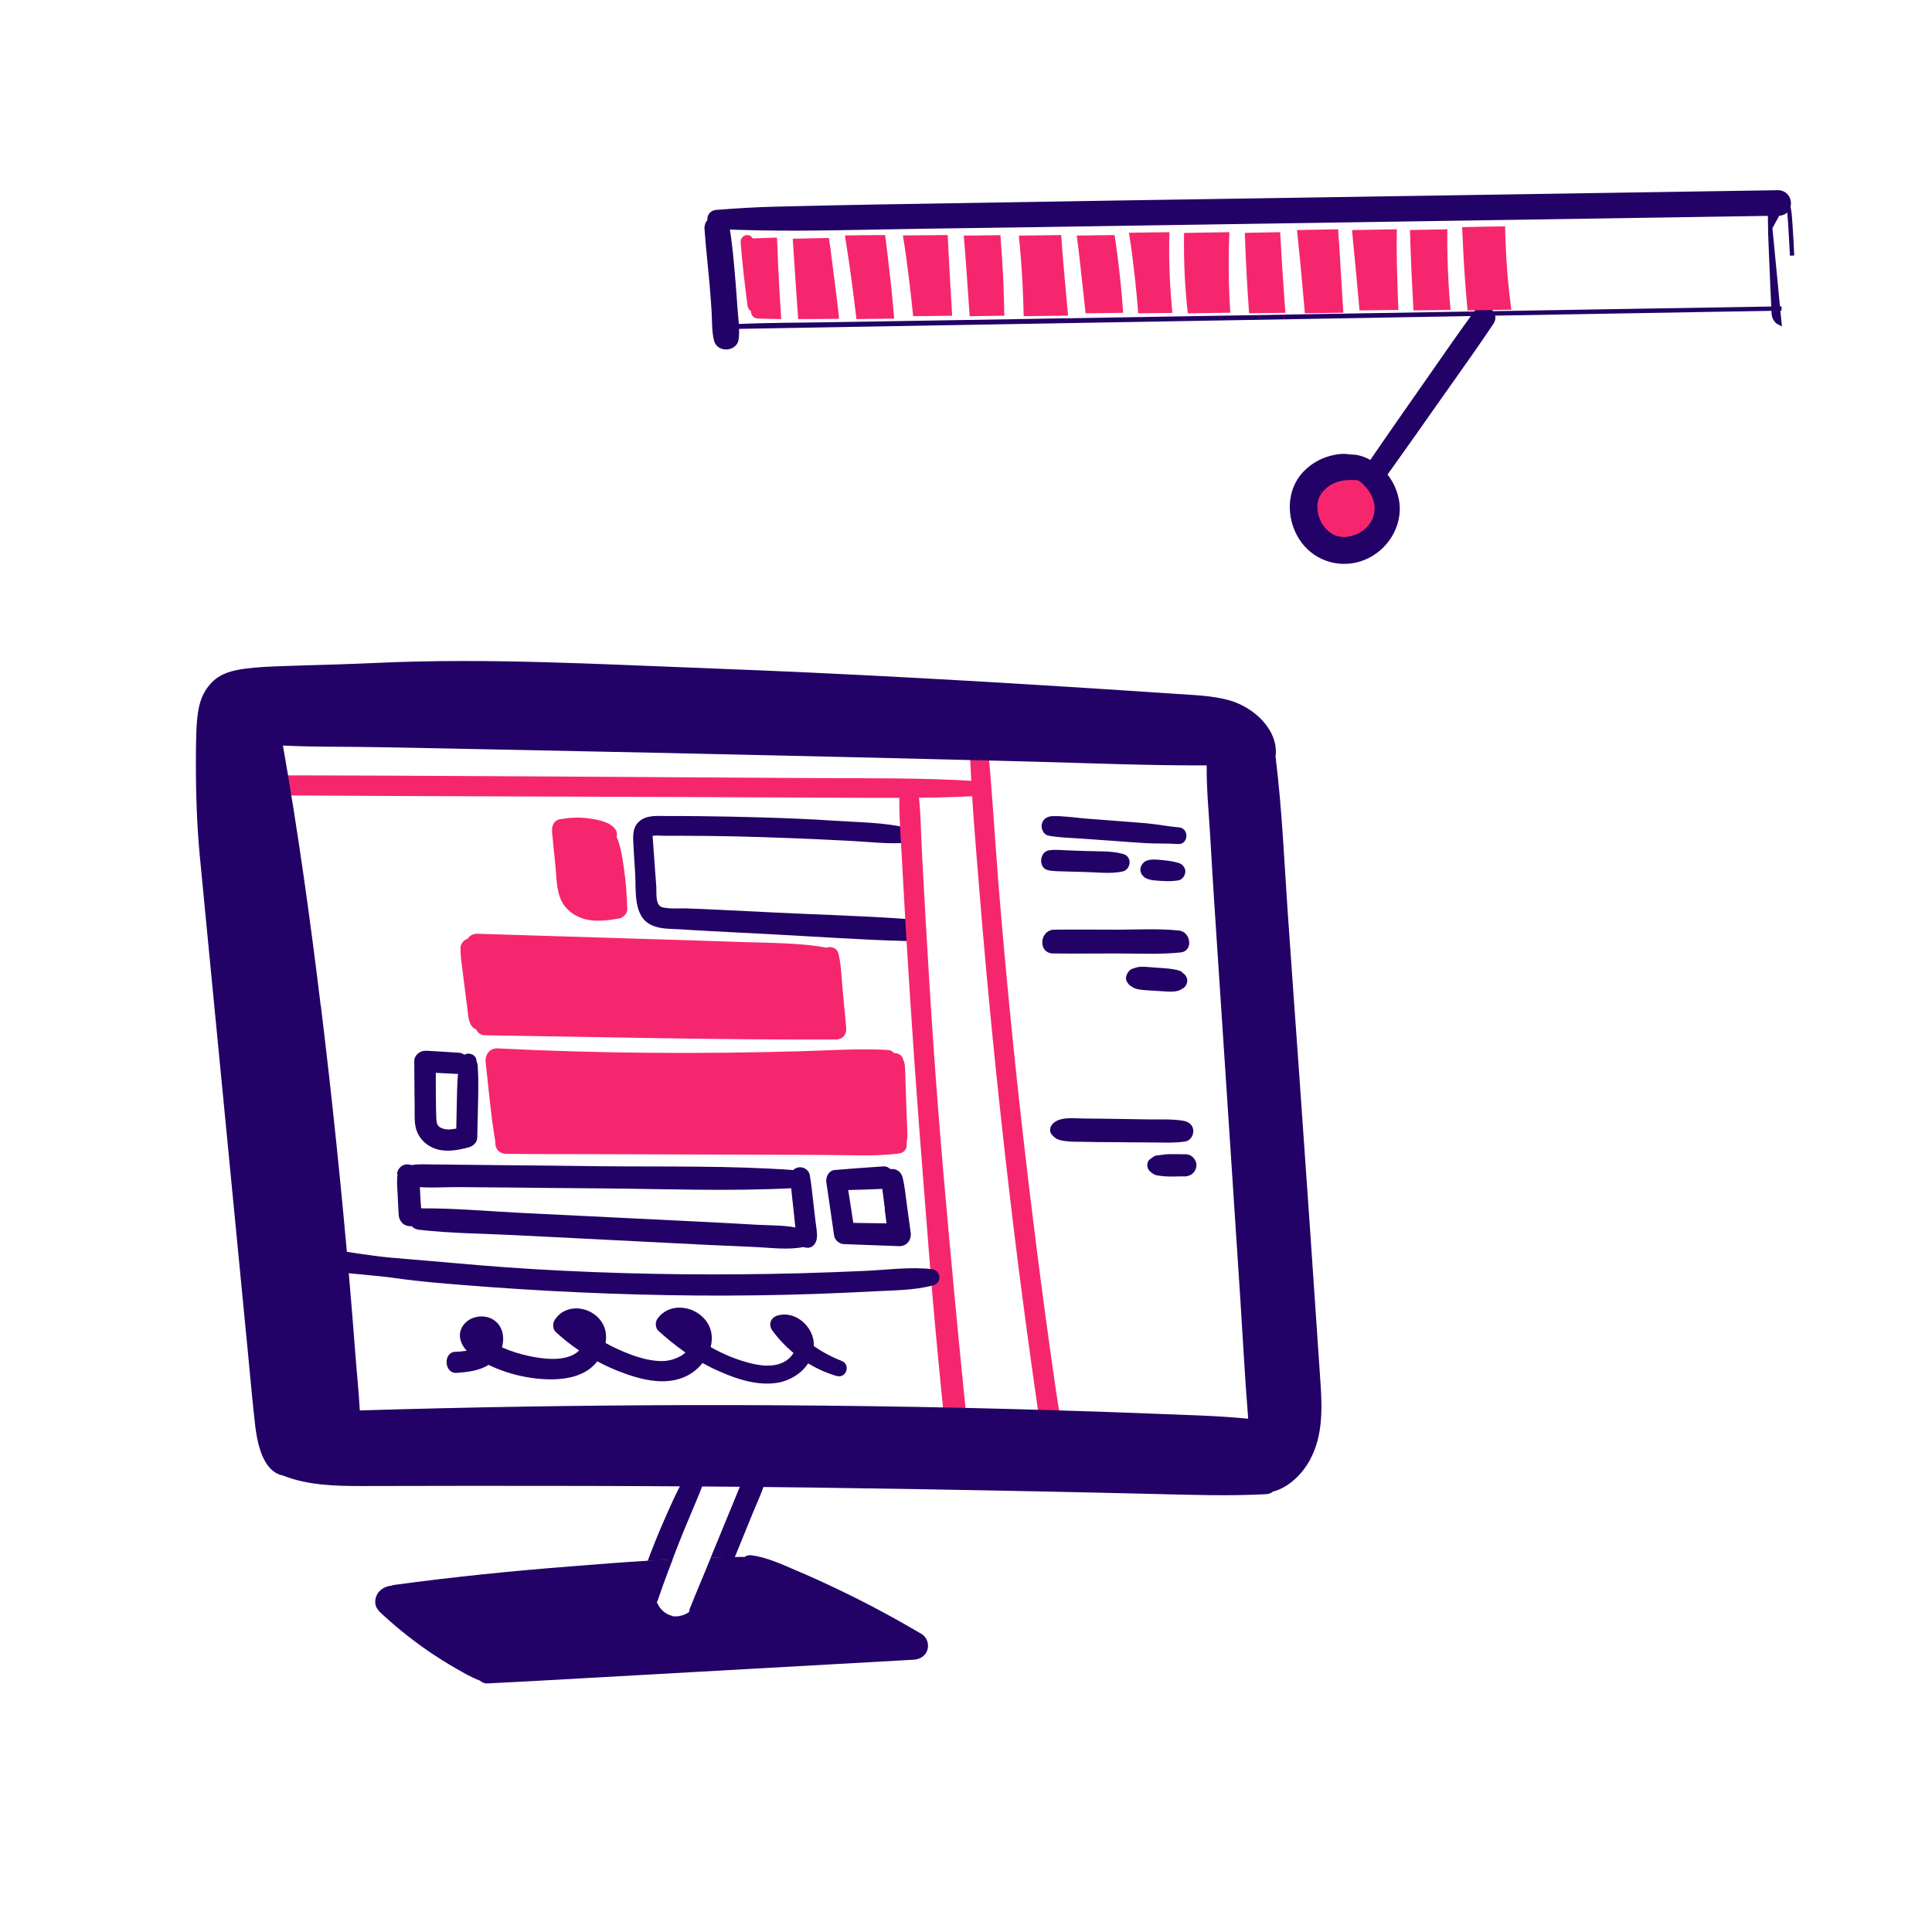 <svg fill="none" height="720" viewBox="0 0 720 720" width="720" xmlns="http://www.w3.org/2000/svg"><path d="m662.547 71.683-.006 0c-25.785.398-51.58.805-77.374 1.212-25.795.407-51.589.814-77.375 1.212l.013.8-.013-.8c-10.263.159-20.526.317-30.789.475-41.06.632-82.121 1.264-123.183 1.984-3.63.061-7.261.119-10.892.178-10.838.175-21.683.35-32.547.584l-.002 0c-3.487.085-7.014.162-10.537.24-3.604.079-7.205.158-10.756.245-7.413.174-14.715.625-22.116 1.214-.849.067-1.531.422-1.982.979-.442.546-.614 1.227-.566 1.875.098 1.301 1.104 2.585 2.822 2.657 19.876.989 39.865.597 59.764.208 5.913-.116 11.819-.232 17.711-.311 25.786-.346 51.572-.727 77.394-1.143 51.324-.797 102.647-1.593 153.97-2.355h.001l43.418-.675 43.418-.675h.001c1.255-.021 2.238-.522 2.881-1.315.628-.775.885-1.768.831-2.72-.107-1.904-1.502-3.889-4.086-3.868z" fill="#220266" stroke="#220266" stroke-width="1.6"/><path d="m273.342 105.457v-.002c-.039-.463-.078-.927-.117-1.392-.541-6.419-1.088-12.923-2.146-19.308v-.002c-.39-2.324-2.419-3.417-4.221-3.348-.908.035-1.827.361-2.509 1.028-.697.682-1.082 1.66-1.005 2.855v.003c.279 4.052.686 8.13 1.091 12.194.282 2.83.564 5.654.801 8.456v.001c.291 3.364.546 6.762.764 10.161.062.988.088 1.966.114 2.969.019.756.039 1.526.076 2.325.082 1.806.249 3.65.705 5.413.471 1.944 2.339 2.706 3.93 2.619 1.589-.087 3.368-1.046 3.64-3.017.37-2.582.116-5.378-.121-7.983-.076-.834-.15-1.648-.201-2.429l-.049-.748h-.034c-.208-3.265-.447-6.53-.718-9.795z" fill="#220266" stroke="#220266" stroke-width="1.6"/><path d="m549.413 117.404h-.033l.928-1.272c.602-.823 1.434-1.214 2.292-1.251.832-.037 1.648.258 2.301.72s1.203 1.132 1.452 1.924c.257.815.183 1.728-.377 2.57l-.001.002c-5.294 7.925-10.823 15.727-16.348 23.521-2.191 3.091-4.381 6.182-6.555 9.278-3.801 5.461-7.67 10.922-11.539 16.345v.001l-5.575 7.832-.004.005c-.264.366-.531.739-.8 1.115-1.679 2.35-3.468 4.856-5.741 6.788l-.002.001c-.559.472-1.195.673-1.83.585-.613-.084-1.122-.422-1.492-.832-.712-.786-1.119-2.076-.697-3.194.972-2.666 2.738-5.146 4.348-7.406.37-.519.731-1.027 1.073-1.523.908-1.331 1.824-2.653 2.738-3.972v-.001c.915-1.32 1.828-2.638 2.732-3.964l.003-.005.014-.02c3.724-5.38 7.449-10.763 11.21-16.111zm0 0c-5.057 6.931-9.965 13.993-14.866 21.047-2.342 3.37-4.682 6.737-7.037 10.088z" fill="#220266" stroke="#220266" stroke-width="1.6"/><path d="m268.868 121.872c10.209-.636 20.499-.75 30.761-.864 4.24-.047 8.475-.094 12.697-.177l.002-.001c7.238-.125 14.485-.242 21.732-.358 7.246-.117 14.492-.233 21.729-.359h.001l77.03-1.291 77.031-1.291.013.8-.013-.8 77.437-1.29 76.651-1.278zm0 0h.002l.046.798-.05-.798z" fill="#220266" stroke="#220266" stroke-width="1.6"/><path d="m667.282 84.795v.001c.216 2.784.345 5.57.474 8.342.032.695.064 1.389.098 2.081v.002zm0 0c-.045-.572-.081-1.166-.119-1.772m.119 1.772-.119-1.772m0 0c-.072-1.156-.146-2.354-.282-3.513m.282 3.513-.282-3.513m0 0c-.21-1.79-.575-3.597-1.345-5.277m1.345 5.277-1.345-5.277m0 0c-.493-1.102-1.63-1.518-2.6-1.465-.968.052-2.052.585-2.44 1.712-.969 2.787-.89 5.869-.817 8.699.015.574.03 1.137.035 1.686zm-4.513 42.662c.081 1.379.846 2.766 2.109 3.416l-3.418-35.446c.024 2.586.134 5.16.243 7.726.044 1.031.088 2.061.126 3.09v.001c.269 7.082.604 14.163.94 21.204z" fill="#220266" stroke="#220266" stroke-width="1.6"/><path d="m289.629 90.342c0-.613-.036-1.189-.071-1.802-2.894.072-5.751.18-8.645.288-.143 0-.25 0-.358.036-.464-.793-1.214-1.297-2.214-1.261-1.322.072-2.429 1.261-2.322 2.631.572 7.891 1.572 15.783 2.537 23.638.107.865.606 1.658 1.321 2.126-.036 1.262.821 2.631 2.5 2.703 2.93.108 5.86.18 8.753.216-.25-3.892-.501-7.783-.715-11.711-.321-5.621-.571-11.243-.75-16.9z" fill="#f6266e"/><path d="m309.305 91.465c-.1-.916-.268-1.833-.369-2.784-4.496.07-8.991.176-13.486.282 0 .775.1 1.551.133 2.361.336 5.392.705 10.748 1.074 16.14.268 3.806.537 7.647.805 11.453 5.1 0 10.166-.035 15.265-.106-.436-4.017-.905-8.034-1.442-12.016-.637-5.11-1.309-10.22-1.946-15.33z" fill="#f6266e"/><path d="m330.074 89.351c-.069-.583-.138-1.167-.208-1.75-4.981 0-9.998.073-14.979.146.105.766.244 1.495.348 2.26.836 5.25 1.603 10.536 2.3 15.822.592 4.375 1.114 8.713 1.637 13.088 4.667-.073 9.37-.146 14.073-.182-.349-4.229-.767-8.422-1.185-12.614-.592-5.578-1.324-11.192-1.951-16.77z" fill="#f6266e"/><path d="m353.177 87.601c-5.553.035-11.105.106-16.692.141 0 .212.069.423.104.67.937 5.504 1.596 11.043 2.29 16.582.521 4.269.971 8.538 1.423 12.842 4.858-.07 9.682-.141 14.54-.176-.277-4.657-.555-9.35-.832-14.042-.313-5.327-.556-10.655-.833-15.982z" fill="#f6266e"/><path d="m372.865 87.637c-3.521.035-7.077.106-10.632.142-1.035 0-2.036 0-3.071 0 .448 5.24.863 10.48 1.208 15.72.345 4.78.655 9.56 1 14.339 4.315-.071 8.629-.141 12.91-.177-.069-3.823-.172-7.612-.311-11.436-.241-6.196-.69-12.427-1.139-18.623z" fill="#f6266e"/><path d="m395.454 87.601c-5.27.071-10.505.142-15.775.212.663 6.09 1.081 12.179 1.395 18.304.21 3.895.35 7.825.42 11.719 5.514-.071 11.028-.141 16.542-.212l-1.047-11.578c-.558-6.16-1.117-12.285-1.5-18.446z" fill="#f6266e"/><path d="m415.4 87.909v-.308c-4.732.069-9.428.137-14.124.171.788 5.852 1.398 11.704 2.043 17.556l1.255 11.429c4.66-.068 9.32-.137 13.98-.171-.251-4.072-.61-8.144-1.04-12.217-.574-5.509-1.29-10.984-2.079-16.494z" fill="#f6266e"/><path d="m435.778 86.522c-5.021.071-10.043.142-15.065.213.982 5.707 1.623 11.485 2.265 17.121.491 4.289.869 8.613 1.209 12.902 1.208 0 2.454 0 3.7-.035l9.024-.106c-.453-4.608-.793-9.181-.982-13.825-.226-5.387-.302-10.811-.113-16.27z" fill="#f6266e"/><path d="m458.147 86.522c-5.63.106-11.26.176-16.89.282-.073 5.292-.001 10.584.252 15.911.252 4.693.613 9.385 1.155 14.042l15.844-.211c-.325-4.799-.541-9.597-.578-14.395-.072-5.222.001-10.443.217-15.63z" fill="#f6266e"/><path d="m477.049 86.522c-4.369.106-8.772.176-13.141.247.173 5.116.381 10.232.658 15.348.278 4.869.555 9.773.937 14.641l13.523-.176c-.174-2.434-.347-4.869-.52-7.303-.555-7.586-1.041-15.171-1.422-22.756z" fill="#f6266e"/><path d="m498.98 90.358c-.107-1.639-.178-3.241-.285-4.916-5.105.109-10.245.218-15.35.291.821 7.574 1.534 15.184 2.213 22.795.214 2.731.464 5.498.713 8.229l14.351-.218c-.142-2.148-.285-4.26-.392-6.409-.428-6.591-.821-13.182-1.178-19.773z" fill="#f6266e"/><path d="m520.59 85.442c-4.622.105-9.244.175-13.866.245-.954 0-1.908 0-2.862.035.11 1.508.257 2.982.404 4.49.624 6.349 1.247 12.698 1.798 19.047.183 2.139.403 4.279.586 6.419l14.49-.176c-.073-1.578-.146-3.157-.183-4.735-.293-8.383-.587-16.872-.404-25.325z" fill="#f6266e"/><path d="m539.391 85.442c-4.669.105-9.3.174-13.932.279.074 2.13.111 4.225.185 6.354.223 6.215.519 12.395.853 18.61.074 1.676.148 3.317.259 4.993l13.821-.175c-.296-3.317-.556-6.634-.741-9.951-.37-6.703-.556-13.407-.445-20.11z" fill="#f6266e"/><path d="m562.477 109.263c-.282-2.703-.564-5.369-.776-8.072-.247-3.496-.459-6.991-.6-10.487-.106-2.126-.177-4.216-.177-6.343-1.871 0-3.742.036-5.613.072-3.46.072-6.955.144-10.415.216.283 6.955.636 13.91 1.166 20.865.247 3.388.529 6.775.847 10.163l10.132-.145 6.213-.108c-.282-2.054-.565-4.144-.777-6.198z" fill="#f6266e"/><path d="m513.894 197.452c-1.904 3.141-4.669 5.405-8.009 6.793-6.392 2.593-14.185.365-17.561-5.953-.97-1.789-1.545-3.725-1.796-5.697-.323-.183-.61-.438-.826-.767-.036-.037-.18-.292-.252-.402-.143-.182-.323-.365-.431-.548-.539-.84-.646-1.679-.574-2.629.072-1.132.215-2.191.574-3.287.682-2.045 1.796-3.944 3.269-5.514 2.873-3.105 6.895-5.223 11.097-5.442 7.362-.365 14.33 5.369 15.946 12.636.79 3.652.502 7.56-1.437 10.81z" fill="#f6266e"/><path d="m515.692 176.37-.049.05c-1.392-1.564-3.168-3.053-5.125-4.183-2.208-1.275-4.7-2.123-7.165-2.05-1.44-.247-2.929-.317-4.395-.132h-.002c-4.286.55-8.222 2.275-11.466 5.143-6.886 6.057-7.564 15.918-3.581 23.664 4.093 8.002 12.874 11.988 21.499 9.96 8.467-1.988 15.073-9.674 15.439-18.494v-.003c.183-4.776-1.647-9.629-4.593-13.263zm-23.227 19.873c-1.526-2.243-2.28-4.564-2.314-7.226.001-1.205.098-2.106.52-3.386l.031-.091c.001-.004.003-.008.005-.012.003-.006.007-.015.012-.025.012-.027.029-.062.041-.089.009-.019.023-.051.036-.086.004-.011.01-.028.016-.048.122-.3.272-.607.439-.944.167-.302.323-.584.476-.834l.052-.066c.046-.061.109-.141.174-.224s.13-.166.183-.232c.05-.062.07-.086.069-.086 0 0-.001.001-.004.004l.022-.021.023-.028c1.808-2.19 4.175-3.623 7.103-4.328 1.137-.27 2.951-.505 4.33-.439l.02.001h.019c.826 0 1.753.061 2.667.156 1.199.666 2.073 1.57 3.125 2.701l.003.003c1.825 1.942 3.141 4.512 3.468 7.152l.001.005c.67 5.133-2.37 9.51-6.787 11.577l-.872.336c-2.531.975-4.908 1.195-7.411.473-1.986-.572-4.122-2.305-5.447-4.243z" fill="#220266" stroke="#220266" stroke-width="1.6"/><path d="m238.706 305.722c2.75-2.039 6.545-1.613 9.722-1.613 4.079 0 8.204 0 12.283.048 7.825.095 15.65.237 23.475.474 8.963.285 17.88.616 26.796 1.233 9.058.617 18.638.569 27.459 2.751 2.608.616 2.513 5.217-.285 5.454-7.066.569-14.322-.332-21.389-.712-7.256-.379-14.512-.711-21.768-.996-14.18-.569-28.313-.901-42.493-.901-1.849 0-3.746 0-5.596 0-.853 0-2.893-.284-3.699.143.142-.095-.237-1.186.047.569.095.664.095 1.422.143 2.086.142 1.992.284 3.984.426 5.976.237 3.415.522 6.829.759 10.244.143 2.229-.474 6.924 2.229 7.635 2.798.712 6.26.332 9.153.427 3.747.142 7.494.285 11.193.474l21.294 1.044c16.409.806 32.912 1.233 49.321 2.418 5.264.38 4.791 8.3-.473 8.205-16.077-.427-32.155-1.565-48.185-2.419-8.204-.427-16.456-.853-24.661-1.28-3.746-.19-7.493-.427-11.193-.664-3.414-.19-7.208-.048-10.385-1.518-7.019-3.177-5.786-12.805-6.166-19.16-.237-3.651-.474-7.256-.663-10.907-.19-3.415-.379-6.782 2.656-9.011z" fill="#220266"/><path d="m368.129 278.025c1.612 16.741 2.56 33.577 3.888 50.318 1.328 16.599 2.846 33.198 4.459 49.749 3.272 33.34 7.161 66.585 11.476 99.782 1.186 9.106 2.419 18.164 3.7 27.27.664 4.647 1.327 9.247 1.991 13.895.664 4.743 1.802 9.533 1.849 14.323 0 4.363-6.117 4.22-7.207.521-1.139-3.889-1.376-8.157-1.993-12.188-.664-4.458-1.28-8.869-1.897-13.327-1.138-8.157-2.276-16.314-3.319-24.471-2.182-16.504-4.174-33.055-6.071-49.606-3.794-33.293-7.114-66.633-9.817-99.973-1.518-18.543-3.178-37.181-3.794-55.771-.142-3.794 6.356-4.316 6.688-.475z" fill="#f6266e"/><path d="m91.594 288.932c70.9.048 141.8.664 212.749 1.043 19.966.095 39.98-.142 59.946 1.139 3.651.237 3.177 5.359-.333 5.548-17.737.949-35.473.664-53.21.617-17.737-.095-35.474-.142-53.164-.237-35.474-.143-70.9-.237-106.374-.38-20.013-.094-39.98-.189-59.993-.332-4.742 0-4.315-7.351.427-7.351z" fill="#f6266e"/><path d="m335.262 294.765c.143-3.842 6.355-4.458 6.877-.474 1.043 7.92 1.043 16.029 1.47 23.997.474 8.062.854 16.124 1.328 24.186.901 15.745 1.85 31.491 2.941 47.236 2.182 31.869 5.074 63.691 8.062 95.514.854 8.963 1.708 17.926 2.609 26.89.427 4.505.9 8.963 1.374 13.421.474 4.363 1.471 9.011.712 13.374-.521 3.035-5.216 5.027-6.686 1.422-1.565-3.888-1.709-7.824-2.135-11.95-.427-4.126-.807-8.205-1.233-12.331-.759-7.825-1.518-15.698-2.229-23.57-1.47-15.888-2.608-31.822-3.888-47.757-2.561-31.965-4.838-63.929-6.735-95.941-.522-9.011-1.044-17.974-1.518-26.985-.427-8.916-1.328-18.069-.996-26.985z" fill="#f6266e"/><path d="m205.701 309.706c.426 4.41.852 8.868 1.326 13.279.38 4.078.333 8.584 2.041 12.378 1.565 3.557 4.978 6.07 8.63 7.113 4.316 1.186 8.774.522 13.089-.189 1.518-.285 2.989-1.85 2.989-3.415-.142-5.169-.522-10.386-1.281-15.461-.569-3.794-1.138-7.967-2.703-11.619.284-1.043.095-2.181-.806-3.177-2.324-2.609-6.877-3.272-10.15-3.699-3.319-.427-6.828-.19-10.148.379-2.182.379-3.13 2.466-2.94 4.411z" fill="#f6266e"/><path d="m171.648 353.289c-.095 2.608.332 5.312.664 7.92.285 2.371.569 4.743.901 7.066.285 2.372.569 4.743.901 7.067.379 2.656.238 6.734 2.988 8.157.095.047.237.095.379.142.522 1.233 1.613 2.134 3.368 2.182 43.536.616 87.119 1.754 130.655 1.565 2.609 0 4.126-1.992 3.842-4.458-.427-4.601-.854-9.153-1.281-13.753-.474-4.506-.522-9.296-1.565-13.706-.522-2.229-2.751-2.941-4.505-2.324-10.339-1.85-21.009-1.707-31.537-2.087-10.908-.379-21.817-.711-32.677-1.043l-65.968-2.04c-1.612 0-2.798.712-3.462 1.803-1.517.521-2.703 1.897-2.751 3.556z" fill="#f6266e"/><path d="m180.988 395.829c1.091 9.675 1.897 19.445 3.51 29.072 0 .142.047.284.095.427-.237 2.229.996 4.6 3.936 4.647 10.861.19 21.815.095 32.676.143l56.91.189c9.39 0 18.781.095 28.219.095 9.437 0 19.254.664 28.645-.522 2.323-.284 3.176-2.134 2.892-3.936.521-2.656.19-5.501.095-8.252-.095-2.513-.19-4.979-.285-7.446-.048-2.466-.143-4.979-.237-7.445 0-1.328-.047-2.656-.142-4.031-.047-1.328-.048-2.704-.712-3.842-.189-1.612-1.944-2.561-3.414-2.466-.522-.664-1.281-1.091-2.277-1.186-10.67-.569-21.341.143-32.059.475-37.798 1.091-75.595.853-113.393-1.044-2.988-.142-4.791 2.419-4.459 5.17z" fill="#f6266e"/><g fill="#220266"><path d="m158.558 391.561c4.126.237 8.3.474 12.426.759.759 0 1.47.331 2.086.758.38-.237.807-.379 1.281-.426 1.375-.095 3.082.853 3.177 2.371.048.616.333 1.043.427 1.66.143.664.095 1.422.143 2.086.047 1.186.142 2.324.142 3.51 0 2.418 0 4.885-.047 7.303-.095 4.79-.238 9.533-.333 14.323 0 1.802-1.469 3.177-3.129 3.651-3.936 1.044-8.11 1.897-12.141.664-3.842-1.233-6.783-4.173-7.684-8.109-.427-1.85-.378-3.842-.378-5.739 0-2.039 0-4.078-.048-6.118 0-4.268-.095-8.584-.095-12.852 0-2.181 2.181-3.936 4.268-3.794zm4.032 25.088c0 .901.189 1.992.568 2.703.095.095.143.19.238.285.094.047.19.189.237.237.237.189.474.331.758.474.569.189.901.332 1.233.427.048 0 .19 0 .285.047.712.095 1.423.142 2.134.047.664-.047 1.329-.189 1.993-.284.095-3.699.141-7.398.236-11.145.047-2.324.095-4.695.237-7.019.048-.711.095-1.423.19-2.181-2.893-.143-5.596-.285-8.299-.427 0 5.596 0 11.192.19 16.788z"/><path d="m310.889 436.046c6.165-.522 12.283-.996 18.448-1.375.948-.048 1.802.379 2.513 1.043.143 0 .238-.047.38-.047 1.992-.143 3.651 1.185 4.126 3.082.853 3.367 1.138 6.877 1.612 10.291.475 3.462.949 6.877 1.423 10.339.332 2.703-1.471 5.122-4.363 5.027-6.877-.237-13.706-.522-20.535-.759-1.66-.047-3.414-1.47-3.652-3.177-.948-6.64-1.897-13.232-2.893-19.871-.285-1.897.854-4.363 3.036-4.553zm18.875 14.417c-.285-2.466-.664-4.932-.948-7.398-4.221.19-8.443.332-12.711.427.617 4.078 1.281 8.157 1.898 12.235 4.126.048 8.251.143 12.377.19-.237-1.85-.474-3.652-.711-5.501z"/><path d="m123.748 465.734c7.398.996 14.749 2.324 22.242 2.987 7.066.617 14.132 1.186 21.199 1.803 14.512 1.328 29.024 2.418 43.583 3.082 29.072 1.423 58.239 1.66 87.358.901 8.204-.237 16.409-.521 24.613-.901 8.063-.379 16.551-1.565 24.566-.616 3.462.427 3.842 5.122.427 6.023-7.066 1.897-14.844 1.849-22.1 2.229-7.067.379-14.18.711-21.247.948-14.749.522-29.497.712-44.247.617-29.308-.237-58.617-1.565-87.831-3.937-8.015-.663-16.03-1.28-23.95-2.418-8.347-1.186-16.694-1.66-25.04-2.656-5.217-.617-4.742-8.869.474-8.157z"/><path d="m169.562 503.815c1.28-.095 2.798-.19 4.363-.427-2.514-2.75-3.652-6.544-1.043-9.817 2.466-3.082 7.445-3.889 10.813-1.849 3.651 2.181 4.457 6.544 3.367 10.386 3.082 1.375 6.307 2.418 9.58 3.13 5.596 1.233 14.607 2.561 19.207-1.945-3.083-2.039-5.976-4.363-8.727-6.876-1.185-1.091-1.232-3.273-.378-4.553 5.027-7.683 17.262-4.221 18.922 4.363.285 1.423.237 2.893 0 4.268.854.475 1.755.949 2.609 1.376 5.643 2.703 12.235 5.406 18.59 5.359 2.751 0 6.308-1.091 8.584-3.178-3.509-2.466-6.877-5.169-10.102-8.11-1.138-1.043-1.233-3.177-.38-4.41 4.126-5.976 12.853-5.217 17.454-.142 2.845 3.13 3.367 7.019 2.418 10.623 4.743 2.703 9.817 4.79 15.034 6.07 5.027 1.281 11.476 1.613 15.128-2.845.285-.332.522-.712.712-1.044-2.94-2.418-5.597-5.216-7.873-8.346-1.565-2.134-.758-4.743 1.803-5.549 6.924-2.134 13.942 4.41 13.657 11.335 3.178 2.228 6.593 4.078 10.292 5.501 3.557 1.375 1.849 6.687-1.85 5.643-3.746-1.09-7.303-2.703-10.575-4.695-2.467 3.794-6.829 6.45-11.287 7.209-8.299 1.423-17.026-1.945-24.377-5.407-1.281-.616-2.466-1.28-3.699-1.944-1.091 1.423-2.418 2.656-3.888 3.652-8.205 5.548-18.735 2.798-27.224-.522-2.798-1.091-5.501-2.371-8.109-3.746-.38.521-.806.995-1.233 1.422-3.794 3.794-9.295 5.075-14.511 5.264-8.11.285-17.122-1.66-24.757-5.359-3.462 2.182-7.872 2.704-11.998 2.988-4.458.285-5.075-7.445-.569-7.872z"/><path d="m77.606 255.877c6.829-9.059 18.163-6.83 62.458-8.821 41.971-1.945 83.99.521 125.961 2.086 50.508 1.897 100.968 4.79 151.428 8.063 7.161.474 14.323.948 21.437 1.422 6.354.427 12.804.617 18.97 2.277 9.437 2.561 18.78 11.192 17.499 21.056 2.419 19.445 3.225 38.936 4.553 58.286 1.375 19.586 2.751 39.173 4.174 58.712 2.75 38.746 5.406 77.493 8.014 116.286.664 9.722.901 19.729-3.794 28.598-2.798 5.311-7.967 10.528-13.943 12.046-.616.521-1.422.901-2.466.948-14.132.759-28.36.237-42.54-.095s-28.313-.664-42.493-.948c-27.98-.569-55.914-1.044-83.894-1.423-56.199-.711-112.398-.711-168.549-.569-9.58 0-19.967-.285-29.025-3.936-1.517-.238-2.798-.949-3.889-1.897-4.221-3.557-5.738-11.145-6.354-16.267-.806-6.971-1.47-13.943-2.134-20.962-.427-4.648-.854-9.248-1.328-13.896l-6.924-71.422c-2.276-23.617-4.601-47.235-6.878-70.853-1.138-11.809-2.276-23.617-3.414-35.426-1.091-11.287-1.518-23.903-1.47-35.949.047-15.982.475-21.863 4.601-27.364zm41.97 118.942c4.126 33.861 7.635 67.77 10.576 101.727.806 9.342 1.565 18.638 2.276 28.028.522 6.971 1.281 14.038 1.661 21.056 40.643-1.233 81.333-1.896 121.977-1.991 45.291-.095 90.581.521 135.872 1.897 12.805.379 25.657.806 38.462 1.328 11.572.474 23.239.711 34.763 1.849-1.185-14.654-1.945-29.309-2.893-44.01-1.044-16.172-2.134-32.344-3.177-48.516-2.134-32.154-4.222-64.309-6.356-96.463-.616-9.011-1.137-18.069-1.659-27.079-.522-9.106-1.47-18.259-1.375-27.412-20.82.095-41.64-.759-62.46-1.328-23.001-.569-46.049-1.186-69.098-1.708-46.097-1.09-92.147-2.086-138.244-2.987-13.042-.285-26.084-.522-39.079-.759-11.761-.237-23.617 0-35.378-.617 5.643 32.155 10.148 64.593 14.085 96.985z"/><path d="m264.838 580.55c2.987-.095 6.022-.19 9.01-.238.569-1.422 1.139-2.798 1.708-4.22 1.707-4.221 3.461-8.442 5.168-12.663 1.755-4.268 3.937-8.774 4.98-13.279.901-3.889-4.267-6.829-6.544-3.13-2.466 3.936-4.031 8.631-5.833 12.899-1.85 4.364-3.605 8.774-5.407 13.137-1.043 2.514-2.039 4.98-3.082 7.446z"/><path d="m241.316 581.735c3.083-.19 6.213-.379 9.295-.521 1.328-3.462 2.655-6.925 4.078-10.387 1.755-4.315 3.605-8.536 5.36-12.804 1.707-4.126 3.177-8.347 4.885-12.426 1.328-3.177-3.747-5.501-5.407-2.561-2.419 4.174-4.885 8.157-6.972 12.473-1.992 4.031-3.793 8.157-5.596 12.283-1.991 4.6-3.842 9.248-5.596 13.943z"/><path d="m141.01 600.23c5.88 5.596 12.188 10.671 18.875 15.271 3.319 2.229 6.687 4.363 10.149 6.355 2.703 1.518 5.691 3.32 8.726 4.411.853.711 1.85 1.185 2.988 1.09 11.714-.569 23.428-1.233 35.094-1.897 41.165-2.324 82.33-4.6 123.495-6.924 2.324-.094 4.459-1.233 5.265-3.604.711-2.134-.143-4.79-2.135-5.976-10.054-5.928-20.298-11.476-30.874-16.503-5.311-2.561-10.717-5.028-16.124-7.304-5.312-2.276-10.718-4.79-16.456-5.549-1.044-.095-1.897.143-2.514.617-1.186 0-2.419 0-3.604.047-2.988 0-6.023.095-9.011.237-1.28 3.178-2.608 6.355-3.936 9.533-1.281 3.083-2.561 6.165-3.794 9.248-.19.522-.333.996-.333 1.47-.521.332-.853.522-1.185.711-.238.095-.474.19-.664.285-.095 0-.522.19-.522.19-.379.094-.569.142-.758.189-.143 0-.664.19-1.044.237h-.284s-.474 0-.711 0c-.332 0-1.044 0-1.281-.142h.285c-.095 0-.19-.047-.285-.095-.237-.047-.475-.142-.665-.189-.189-.048-.378-.143-.521-.19 0 0-.237-.095-.379-.19-.095 0-.238-.095-.238-.142-.189-.095-.426-.237-.616-.379-.142-.095-.332-.238-.474-.332-.522-.38-.759-.712-1.044-.996-.142-.143-.236-.285-.378-.427 0 0-.048-.095-.143-.19-.094-.095-.237-.332-.237-.332-.095-.19-.19-.332-.285-.522-.19-.379-.379-.758-.616-1.138.142-.237.284-.522.379-.759.616-1.802 1.234-3.604 1.85-5.359 1.186-3.272 2.419-6.592 3.699-9.864-3.082.142-6.213.332-9.296.522-9.532.569-19.017 1.327-28.455 2.086-22.053 1.708-44.105 3.937-66.015 6.924-.38.048-.759.143-1.044.285-1.612.142-3.224.806-4.41 1.992-1.849 1.849-2.371 5.264-.332 7.256z"/><path d="m147.935 437.564c.237-1.944 1.612-3.51 3.651-3.652.617 0 1.187.048 1.756.285 2.75-.474 5.596-.237 8.394-.237 2.988 0 6.023.047 9.01.095l18.022.189c11.809.095 23.665.237 35.474.38 23.76.237 47.662-.285 71.327 1.422.664-.616 1.518-.995 2.324-1.043 1.755-.142 3.557 1.091 3.889 2.893.664 3.841.995 7.73 1.47 11.572.237 1.897.427 3.794.664 5.691.237 2.087.758 4.41.474 6.45-.237 1.565-1.233 3.082-2.892 3.367-.664.095-1.423 0-2.134-.238-5.691 1.139-11.858.285-17.596 0-6.023-.284-12.093-.521-18.116-.806-11.903-.616-23.807-1.185-35.663-1.802-11.904-.616-23.808-1.185-35.664-1.802-12.046-.617-24.282-.664-36.233-2.039-1.186-.143-2.039-.617-2.655-1.328-.285 0-.57.047-.807 0-1.091-.095-2.229-.522-2.94-1.423-.806-.948-1.091-1.944-1.138-3.177-.143-2.466-.238-4.98-.38-7.446s-.379-4.932 0-7.398zm44.722 14.37c11.904.569 23.807 1.186 35.71 1.755 11.904.569 23.808 1.185 35.712 1.754 6.023.285 12.093.664 18.116.996 4.6.237 9.58.142 14.228.996 0-.237-.048-.521-.095-.759-.19-1.991-.426-3.936-.616-5.928-.285-2.608-.618-5.264-.855-7.92-23.617 1.186-47.377.237-71.042.048-11.809-.095-23.665-.19-35.474-.332-6.023-.048-11.999-.095-18.022-.143-4.458 0-9.295.332-13.848 0 .048.949.095 1.945.143 2.893.095 1.66.19 3.32.332 5.027 11.904-.094 23.901.996 35.805 1.613z"/><path d="m388.236 307.192c.38-1.897 1.944-2.94 3.841-3.035 3.984-.143 8.11.521 12.046.853 3.841.285 7.73.617 11.571.901 3.842.285 7.732.57 11.573.902 4.031.379 8.015 1.185 12.046 1.517 3.984.285 3.652 6.545-.38 6.213-3.983-.285-8.062-.095-12.093-.332s-8.063-.569-12.046-.854c-4.032-.284-8.063-.569-12.047-.853-3.983-.285-8.108-.332-12.045-1.091-1.802-.332-2.798-2.609-2.466-4.221z"/><path d="m425.041 323.506c.142-.807.522-1.328 1.043-1.945 1.044-1.185 3.13-1.28 4.6-1.233.901.048 1.802.142 2.75.237 1.992.19 4.079.474 5.976 1.091 1.375.427 2.466 1.897 2.324 3.367-.143 1.423-1.185 2.845-2.655 3.083-2.04.332-4.127.332-6.166.19-.853-.048-1.755-.096-2.656-.19-.711-.048-1.47-.19-2.181-.427-.19-.047-.38-.142-.57-.19-1.043-.379-1.565-.996-2.181-1.897-.095-.284-.189-.569-.284-.853-.095-.427-.095-.902 0-1.328z"/><path d="m391.084 316.866c2.324-.332 4.743 0 7.067.048 2.276.094 4.552.189 6.829.237 4.505.189 9.343-.142 13.706 1.138 3.32.949 2.845 5.833-.38 6.497-4.41.949-9.342.285-13.8.19l-6.593-.19c-2.418-.094-4.931 0-7.302-.474-3.794-.806-3.273-6.972.426-7.446z"/><path d="m392.983 346.46c7.73-.094 15.507 0 23.238 0 7.682 0 15.554-.474 23.19.332 4.363.427 5.454 7.636.57 8.157-7.873.807-15.935.38-23.855.38-7.873 0-15.793.095-23.665 0-5.739-.048-5.169-8.821.522-8.869z"/><path d="m420.82 361.824c.237-.331.569-.569.948-.711 1.043-.379 1.233-.427.522-.142.522-.19 1.044-.427 1.565-.522.996-.19 1.992-.19 3.035-.142 1.423.095 2.893.237 4.315.332 1.423.095 2.894.19 4.317.332.996.095 1.991.284 2.94.474.284.047.616.142.9.237.664.19 1.139.569 1.518.996.996.617 1.708 1.897 1.566 3.035-.095 1.139-.854 2.372-1.992 2.846-1.565 1.138-3.985 1.043-5.834.948-1.47-.095-2.893-.189-4.315-.284-1.423-.095-2.893-.142-4.316-.285-.996-.095-1.992-.237-2.941-.569-.379-.142-.758-.285-1.043-.522-.237-.142-.142-.094.238.095-1.044-.521-1.613-.948-2.229-1.992-.854-1.375-.19-2.987.758-4.078z"/><path d="m391.84 419.399c2.419-3.462 8.156-2.608 11.95-2.561 4.079 0 8.205.095 12.284.142 4.078.048 8.205.143 12.283.19 4.221.047 8.584-.19 12.71.522 1.897.332 3.509 1.517 3.652 3.604.094 1.85-1.138 3.841-3.083 4.126-4.268.616-8.585.332-12.853.332s-8.489-.048-12.757-.095c-4.268 0-8.489-.047-12.757-.142-2.134 0-4.269 0-6.355-.285-2.324-.284-3.841-.806-5.216-2.798-.569-.806-.38-2.229.142-3.035z"/><path d="m428.501 432.109c.522-.427 1.043-.854 1.612-1.186.759-.427 1.47-.332 2.276-.474 1.233-.19 2.419-.332 3.652-.332 1.992 0 3.936 0 5.928.047 2.182 0 4.126 2.229 3.889 4.363-.237 2.371-2.039 3.842-4.362 3.889-1.423 0-2.847 0-4.269.048-1.423 0-2.75 0-4.126-.19-.664-.095-1.281-.095-1.897-.237-.902-.19-1.565-.617-2.277-1.186-.806-.616-1.28-1.328-1.375-2.371-.048-.901.238-1.897.949-2.466z"/></g></svg>